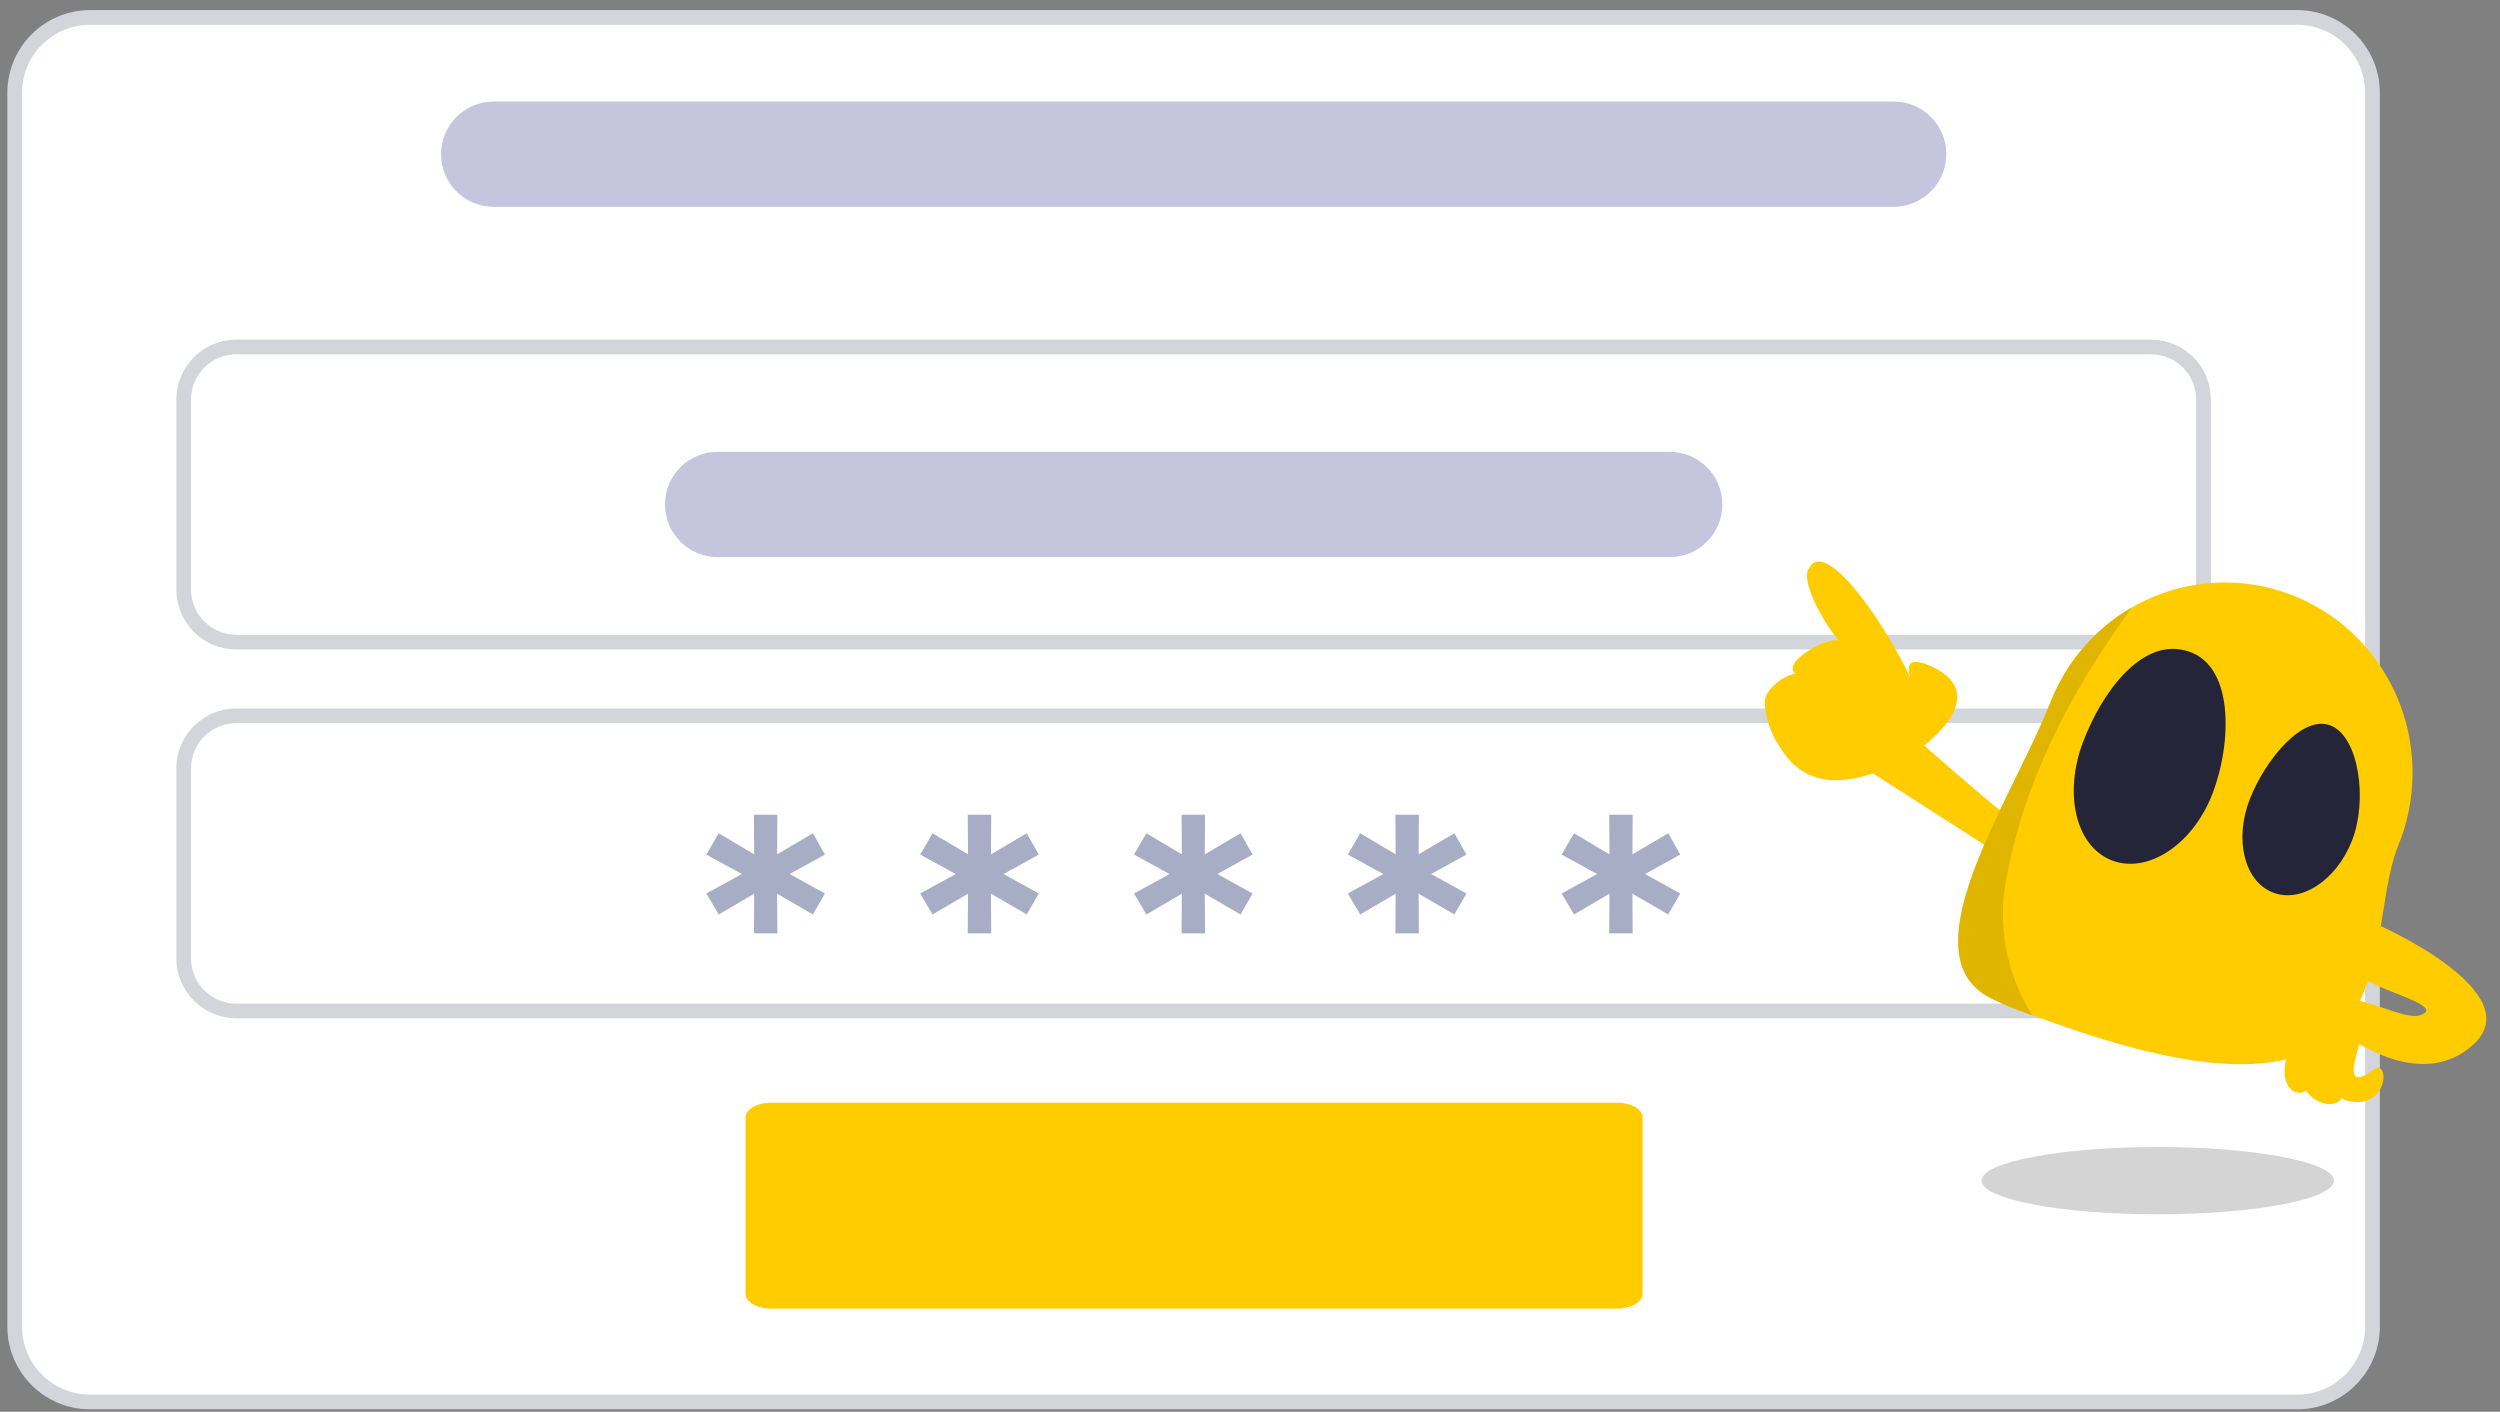 <svg width="170" height="96" viewBox="0 0 170 96" fill="none" xmlns="http://www.w3.org/2000/svg">
<rect x="0" y="0" width="170" height="96" fill="#808080" stroke="none"/>
<path d="M156.2 1.185H6.13C3.297 1.185 1 3.481 1 6.315V90.205C1 93.038 3.297 95.335 6.13 95.335H156.2C159.033 95.335 161.33 93.038 161.33 90.205V6.315C161.33 3.481 159.033 1.185 156.2 1.185Z" fill="white" stroke="#D2D6DB" stroke-miterlimit="10"/>
<path d="M109.978 74.984H52.415C51.466 74.984 50.697 75.435 50.697 75.992V87.977C50.697 88.533 51.466 88.984 52.415 88.984H109.978C110.927 88.984 111.697 88.533 111.697 87.977V75.992C111.697 75.435 110.927 74.984 109.978 74.984Z" fill="#FFCC00"/>
<path d="M128.77 6.905H33.57C31.593 6.905 29.99 8.507 29.99 10.485C29.99 12.462 31.593 14.065 33.57 14.065H128.77C130.747 14.065 132.35 12.462 132.35 10.485C132.35 8.507 130.747 6.905 128.77 6.905Z" fill="#C5C6DE"/>
<path d="M146.26 48.675H16.07C14.093 48.675 12.49 50.277 12.49 52.255V65.165C12.49 67.142 14.093 68.745 16.07 68.745H146.26C148.237 68.745 149.84 67.142 149.84 65.165V52.255C149.84 50.277 148.237 48.675 146.26 48.675Z" fill="white" stroke="#D2D6DB" stroke-miterlimit="10"/>
<path d="M146.26 23.595H16.07C14.093 23.595 12.49 25.197 12.49 27.175V40.085C12.49 42.062 14.093 43.665 16.07 43.665H146.26C148.237 43.665 149.84 42.062 149.84 40.085V27.175C149.84 25.197 148.237 23.595 146.26 23.595Z" fill="white" stroke="#D2D6DB" stroke-miterlimit="10"/>
<path d="M113.54 30.725H48.8C46.823 30.725 45.22 32.327 45.22 34.305C45.22 36.282 46.823 37.885 48.8 37.885H113.54C115.517 37.885 117.12 36.282 117.12 34.305C117.12 32.327 115.517 30.725 113.54 30.725Z" fill="#C5C6DE"/>
<path d="M56.096 58.111L53.282 59.665V59.203L56.096 60.757L55.278 62.185L52.569 60.61L52.842 60.463L52.862 63.466H51.267L51.288 60.463L51.56 60.61L48.873 62.185L48.032 60.757L50.867 59.203V59.665L48.032 58.111L48.873 56.662L51.56 58.258L51.288 58.426L51.267 55.402H52.862L52.842 58.426L52.569 58.258L55.278 56.662L56.096 58.111ZM70.637 58.111L67.823 59.665V59.203L70.637 60.757L69.818 62.185L67.109 60.61L67.382 60.463L67.403 63.466H65.807L65.828 60.463L66.101 60.61L63.413 62.185L62.573 60.757L65.408 59.203V59.665L62.573 58.111L63.413 56.662L66.101 58.258L65.828 58.426L65.807 55.402H67.403L67.382 58.426L67.109 58.258L69.818 56.662L70.637 58.111ZM85.177 58.111L82.363 59.665V59.203L85.177 60.757L84.358 62.185L81.649 60.61L81.922 60.463L81.943 63.466H80.347L80.368 60.463L80.641 60.61L77.953 62.185L77.113 60.757L79.948 59.203V59.665L77.113 58.111L77.953 56.662L80.641 58.258L80.368 58.426L80.347 55.402H81.943L81.922 58.426L81.649 58.258L84.358 56.662L85.177 58.111ZM99.717 58.111L96.903 59.665V59.203L99.717 60.757L98.898 62.185L96.189 60.61L96.462 60.463L96.483 63.466H94.887L94.908 60.463L95.181 60.61L92.493 62.185L91.653 60.757L94.488 59.203V59.665L91.653 58.111L92.493 56.662L95.181 58.258L94.908 58.426L94.887 55.402H96.483L96.462 58.426L96.189 58.258L98.898 56.662L99.717 58.111ZM114.257 58.111L111.443 59.665V59.203L114.257 60.757L113.438 62.185L110.729 60.61L111.002 60.463L111.023 63.466H109.427L109.448 60.463L109.721 60.61L107.033 62.185L106.193 60.757L109.028 59.203V59.665L106.193 58.111L107.033 56.662L109.721 58.258L109.448 58.426L109.427 55.402H111.023L111.002 58.426L110.729 58.258L113.438 56.662L114.257 58.111Z" fill="#A8ADC6"/>
<path d="M126.216 51.857C127.68 52.781 137.071 58.82 137.071 58.82C137.071 58.82 139.225 57.104 138.176 56.716C137.127 56.328 128.596 48.712 128.441 48.561C128.442 48.56 126.199 50.222 126.216 51.857Z" fill="#FFCC00"/>
<path d="M129.762 51.508C132.721 49.497 134.679 46.856 131.346 45.318C130.029 44.718 129.136 44.833 130.387 47.186C128.697 43.033 124.146 36.327 123.001 38.668C122.461 39.283 123.675 41.965 125.087 43.62C124.657 43.096 121.108 44.946 122.064 45.819C121.299 45.911 119.944 46.917 120.002 47.785C120.061 48.79 120.373 49.763 120.909 50.611C121.625 51.758 123.484 54.937 129.762 51.508" fill="#FFCC00"/>
<path d="M159.735 69.268C162.159 65.945 161.798 60.724 163.051 57.57C163.702 56.005 164.043 54.326 164.054 52.627C164.065 50.929 163.746 49.245 163.115 47.671C162.484 46.098 161.553 44.666 160.376 43.457C159.198 42.248 157.797 41.286 156.253 40.625C154.709 39.965 153.051 39.619 151.375 39.608C149.699 39.597 148.037 39.92 146.484 40.56C144.932 41.2 143.518 42.143 142.325 43.336C141.132 44.529 140.183 45.949 139.531 47.513C139.475 47.644 139.418 47.781 139.366 47.918C137.908 51.592 134.949 56.569 133.711 60.726C132.835 63.699 132.833 66.254 134.915 67.608C134.927 67.624 134.943 67.635 134.961 67.642C135.16 67.763 135.365 67.874 135.574 67.974C136.426 68.379 137.3 68.733 138.192 69.035C138.637 69.193 139.074 69.345 139.477 69.492C145.119 71.531 149.287 72.368 152.388 72.368C156.194 72.372 158.391 71.112 159.735 69.268Z" fill="#FFCC00"/>
<path d="M143.551 58.484C141.125 57.496 140.333 53.93 141.643 50.467C142.952 47.004 145.585 43.555 148.459 44.201C152.021 44.939 151.776 50.596 150.42 54.044C149.063 57.492 145.972 59.472 143.551 58.484Z" fill="#242538"/>
<path d="M154.512 60.672C152.6 59.894 151.921 57.052 152.991 54.333C154.062 51.615 156.603 48.549 158.512 49.346C160.42 50.144 161.007 54.433 159.937 57.161C158.867 59.889 156.426 61.467 154.512 60.672Z" fill="#242538"/>
<path d="M134.827 67.87V67.875C134.845 67.886 134.86 67.892 134.878 67.904C134.858 67.898 134.841 67.886 134.827 67.87Z" fill="#FFCC00"/>
<path d="M139.367 47.921C139.419 47.783 139.477 47.647 139.532 47.516C140.618 44.895 142.529 42.712 144.968 41.309C140.819 47.025 137.46 53.277 136.296 60.555C135.928 63.521 136.6 66.523 138.195 69.038C137.303 68.736 136.429 68.381 135.578 67.977C135.368 67.876 135.163 67.766 134.965 67.645C134.946 67.638 134.93 67.626 134.918 67.611C132.837 66.257 132.838 63.702 133.715 60.729C134.95 56.571 137.909 51.594 139.367 47.921Z" fill="#E0B500"/>
<path d="M146.729 82.572C140.113 82.572 134.749 81.548 134.749 80.284C134.749 79.021 140.113 77.997 146.729 77.997C153.346 77.997 158.71 79.021 158.71 80.284C158.71 81.548 153.346 82.572 146.729 82.572Z" fill="black" fill-opacity="0.17"/>
<path d="M161.727 62.901C161.727 62.901 172.119 67.47 168.173 71.043C164.788 74.109 160.327 70.799 160.393 71.007C160.46 71.215 159.587 73.311 160.39 73.243C161.194 73.175 161.66 72.161 161.994 72.837C162.327 73.513 161.701 75.114 160.048 74.933C159.31 74.85 159.203 74.634 159.203 74.634C159.203 74.634 159.147 75.162 158.192 75.065C157.914 75.017 157.649 74.912 157.412 74.757C157.175 74.602 156.972 74.4 156.814 74.164C156.655 74.28 156.46 74.332 156.265 74.31C156.071 74.289 155.891 74.195 155.762 74.046C154.329 72.571 156.963 68.197 158.787 67.902C160.541 67.618 163.52 69.408 164.56 69.037C165.748 68.613 164.29 68.094 162.208 67.259C160.468 66.561 160.048 66.01 160.048 66.01L161.727 62.901Z" fill="#FFCC00"/>
</svg>
